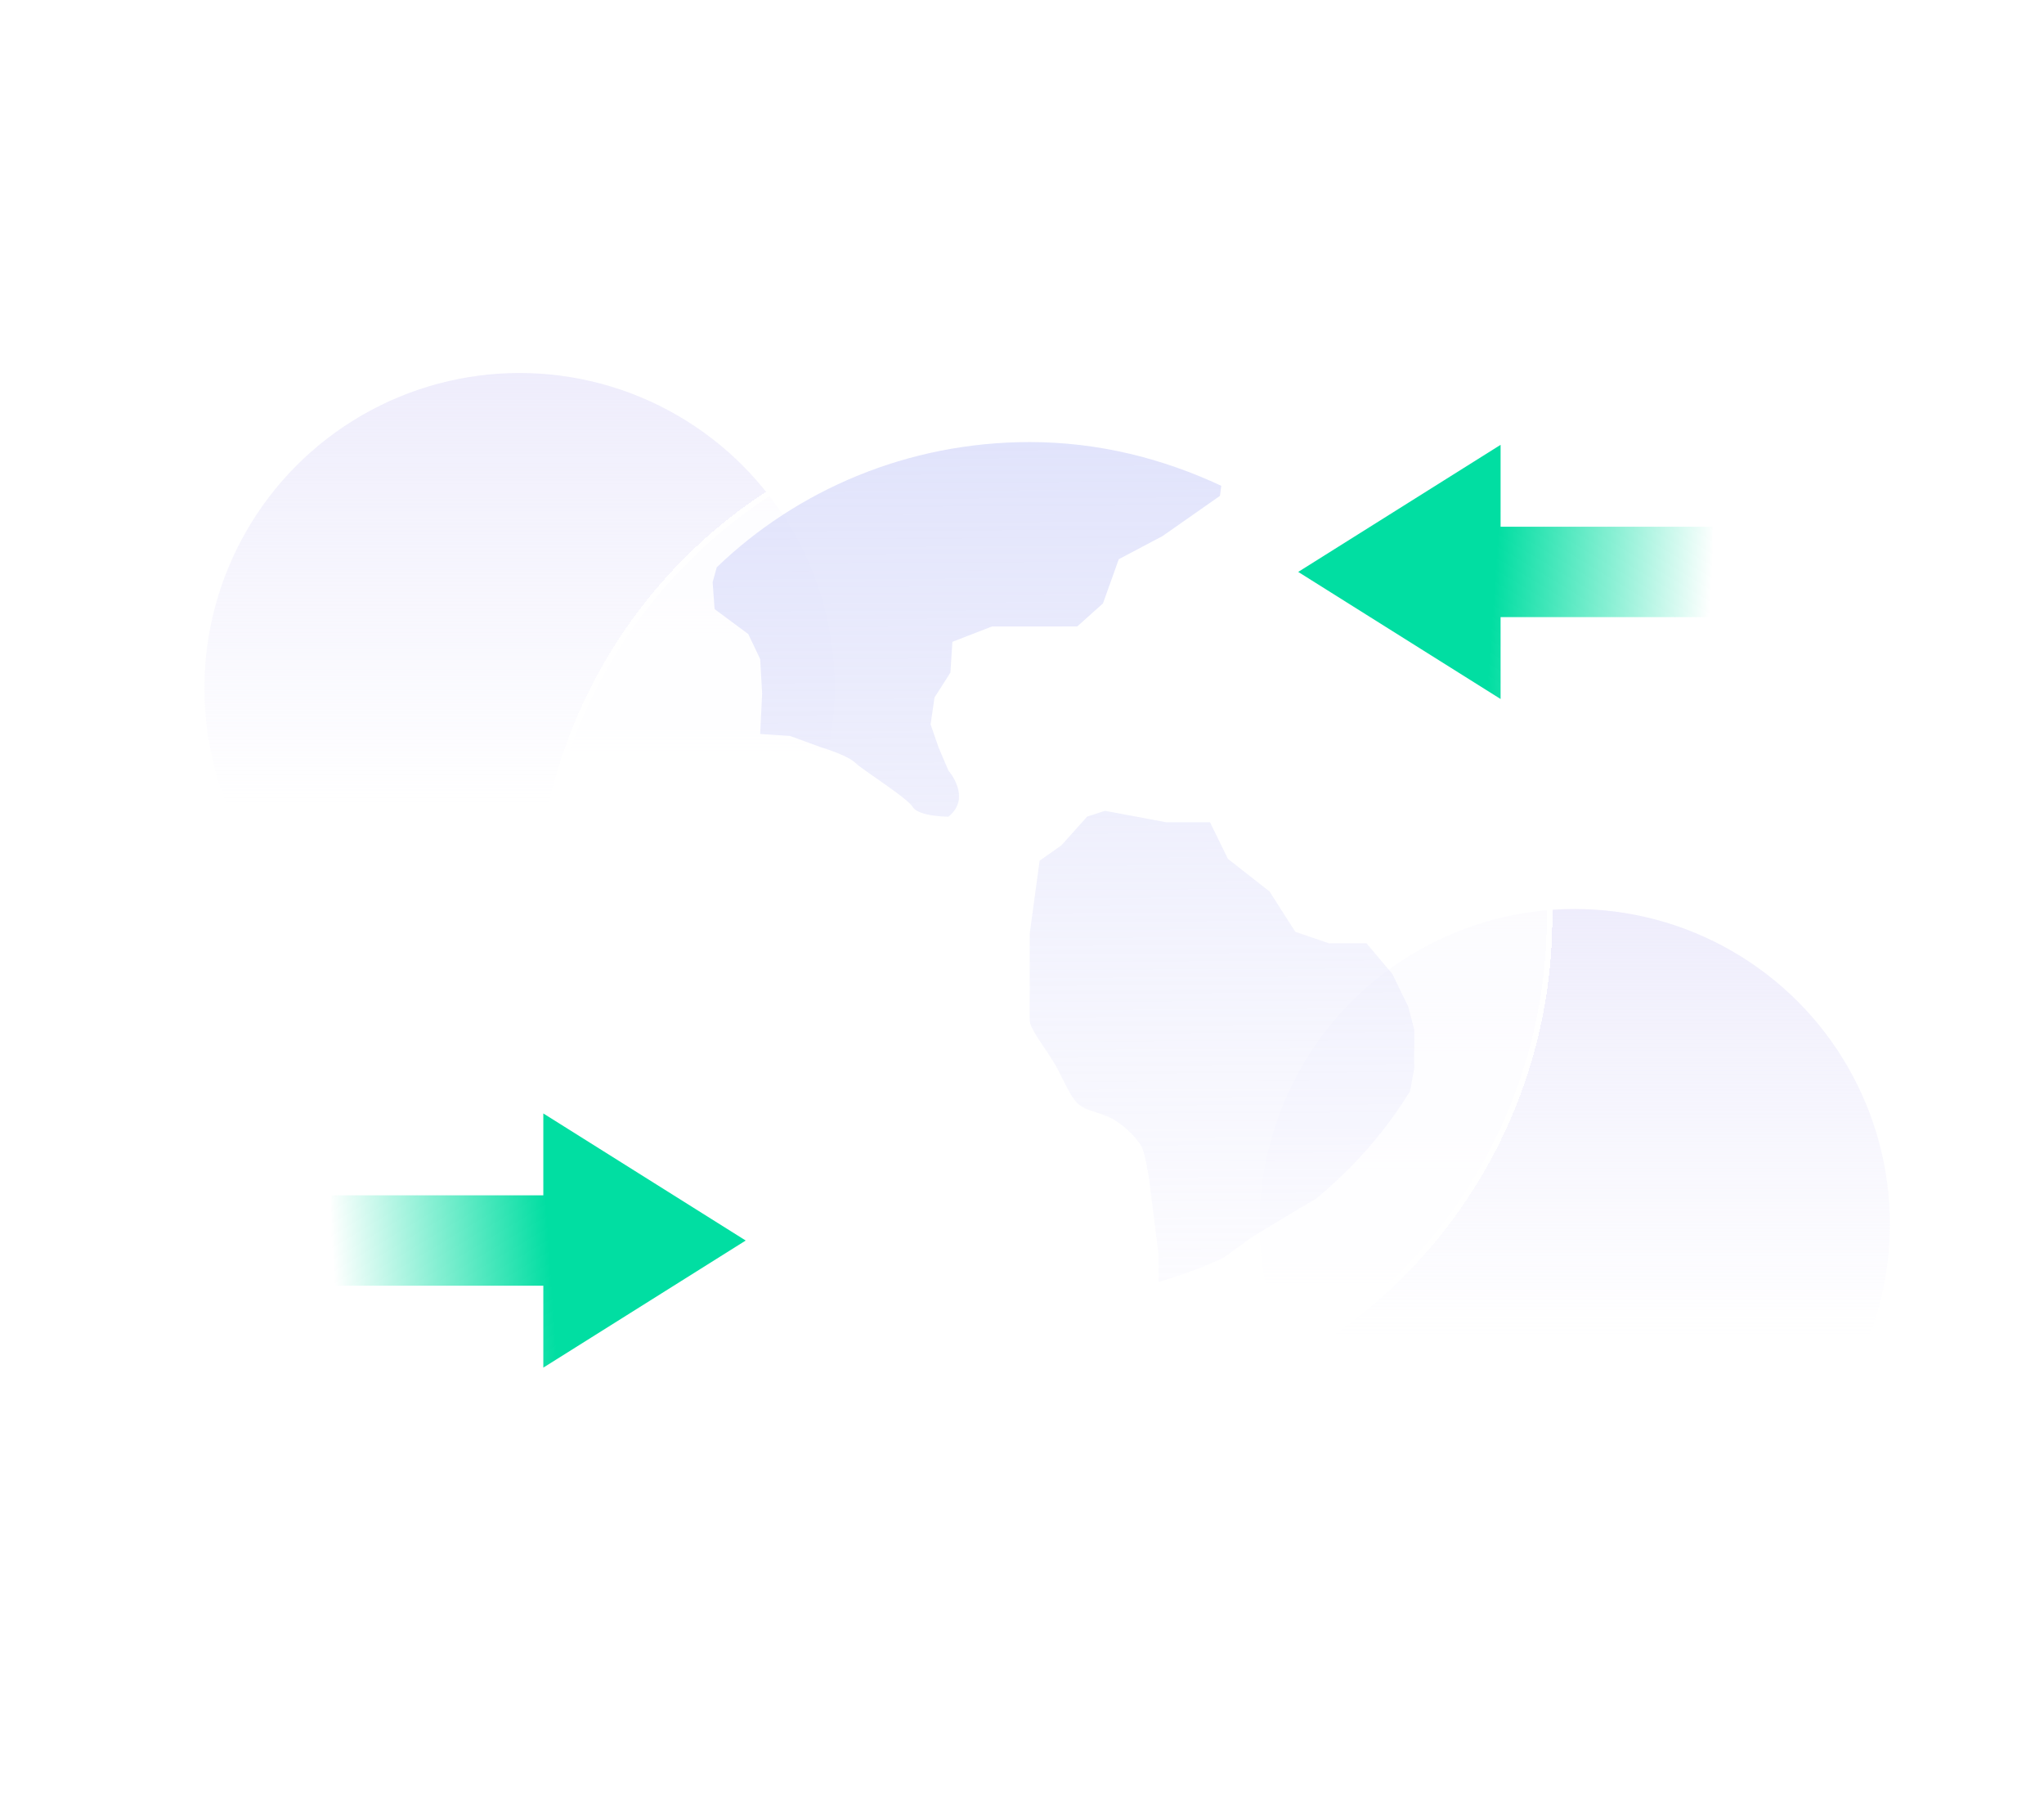 <svg width="370" height="329" viewBox="0 0 370 329" fill="none" xmlns="http://www.w3.org/2000/svg">
<circle opacity="0.5" cx="285.052" cy="221.552" r="57.052" fill="url(#paint0_linear_298_5987)"/>
<circle opacity="0.5" cx="94.052" cy="124.552" r="57.052" fill="url(#paint1_linear_298_5987)"/>
<g filter="url(#filter0_bd_298_5987)">
<circle cx="189" cy="156" r="92" fill="white" fill-opacity="0.8" shape-rendering="crispEdges"/>
<circle cx="189" cy="156" r="91.5" stroke="white" shape-rendering="crispEdges"/>
</g>
<path opacity="0.5" d="M172.045 121.705L172.401 116.152L179.583 113.367H194.999L199.657 109.198L202.52 101.198L210.414 97.029L220.832 89.738L221.069 87.916C210.533 82.987 198.861 80 186.393 80C164.286 80 144.28 88.675 129.745 102.667L129 105.367L129.356 110.228L135.454 114.751L137.606 119.274L137.961 125.536L137.606 132.827L142.993 133.181L148.735 135.274C148.735 135.274 153.394 136.658 154.834 138.059C156.274 139.443 164.168 144.321 165.235 146.059C166.319 147.797 171.689 147.797 171.689 147.797C175.992 144.321 171.689 139.46 171.689 139.46L169.893 135.257L168.454 131.089L169.165 126.228L172.045 121.705ZM252.036 176.27L247.377 170.717H240.568L234.469 168.624L229.811 161.333L222.272 155.426L219.037 148.81H211.143L200.03 146.734L196.794 147.781L192.136 152.979L188.189 155.764L186.393 168.979C186.393 168.979 186.393 183.224 186.393 184.624C186.393 186.008 188.544 188.793 190.34 191.578C192.136 194.363 193.203 197.485 194.643 199.224C196.083 200.962 197.862 200.962 200.386 202.008C202.893 203.055 205.4 205.485 206.484 207.224C207.568 208.962 208.28 215.561 208.28 215.561L209.72 227.038V232C213.802 230.802 217.732 229.384 221.51 227.595L226.575 223.916L235.181 218.7L238.162 216.979C244.921 211.409 250.698 204.878 255.255 197.451L256 193.35V186.346L254.916 182.177L252.036 176.27Z" fill="url(#paint2_linear_298_5987)"/>
<path fill-rule="evenodd" clip-rule="evenodd" d="M271.634 111.68L271.634 126.5L235 103.5L271.634 80.5L271.634 95.32L309.985 95.32L309.985 111.68L271.634 111.68Z" fill="url(#paint3_linear_298_5987)"/>
<path fill-rule="evenodd" clip-rule="evenodd" d="M98.351 232.68L98.351 247.5L134.985 224.5L98.351 201.5L98.351 216.32L60 216.32L60 232.68L98.351 232.68Z" fill="url(#paint4_linear_298_5987)"/>
<defs>
<filter id="filter0_bd_298_5987" x="77" y="54" width="224" height="224" filterUnits="userSpaceOnUse" color-interpolation-filters="sRGB">
<feFlood flood-opacity="0" result="BackgroundImageFix"/>
<feGaussianBlur in="BackgroundImageFix" stdDeviation="1"/>
<feComposite in2="SourceAlpha" operator="in" result="effect1_backgroundBlur_298_5987"/>
<feColorMatrix in="SourceAlpha" type="matrix" values="0 0 0 0 0 0 0 0 0 0 0 0 0 0 0 0 0 0 127 0" result="hardAlpha"/>
<feOffset dy="10"/>
<feGaussianBlur stdDeviation="10"/>
<feComposite in2="hardAlpha" operator="out"/>
<feColorMatrix type="matrix" values="0 0 0 0 0.004 0 0 0 0 0.451 0 0 0 0 0.941 0 0 0 0.1 0"/>
<feBlend mode="normal" in2="effect1_backgroundBlur_298_5987" result="effect2_dropShadow_298_5987"/>
<feBlend mode="normal" in="SourceGraphic" in2="effect2_dropShadow_298_5987" result="shape"/>
</filter>
<linearGradient id="paint0_linear_298_5987" x1="285.052" y1="164.5" x2="285.052" y2="242.299" gradientUnits="userSpaceOnUse">
<stop stop-color="#DEDBF9"/>
<stop offset="1" stop-color="#DEDBF9" stop-opacity="0"/>
</linearGradient>
<linearGradient id="paint1_linear_298_5987" x1="94.052" y1="67.5" x2="94.052" y2="145.299" gradientUnits="userSpaceOnUse">
<stop stop-color="#DEDBF9"/>
<stop offset="1" stop-color="#DEDBF9" stop-opacity="0"/>
</linearGradient>
<linearGradient id="paint2_linear_298_5987" x1="192.5" y1="80" x2="193.37" y2="264.53" gradientUnits="userSpaceOnUse">
<stop stop-color="#C3C8F8"/>
<stop offset="1" stop-color="#DEDBF9" stop-opacity="0"/>
</linearGradient>
<linearGradient id="paint3_linear_298_5987" x1="270.678" y1="103.299" x2="309.817" y2="106.018" gradientUnits="userSpaceOnUse">
<stop stop-color="#01DEA2"/>
<stop offset="1" stop-color="#01DEA2" stop-opacity="0"/>
</linearGradient>
<linearGradient id="paint4_linear_298_5987" x1="99.307" y1="224.299" x2="60.168" y2="227.018" gradientUnits="userSpaceOnUse">
<stop stop-color="#01DEA2"/>
<stop offset="1" stop-color="#01DEA2" stop-opacity="0"/>
</linearGradient>
</defs>
</svg>
